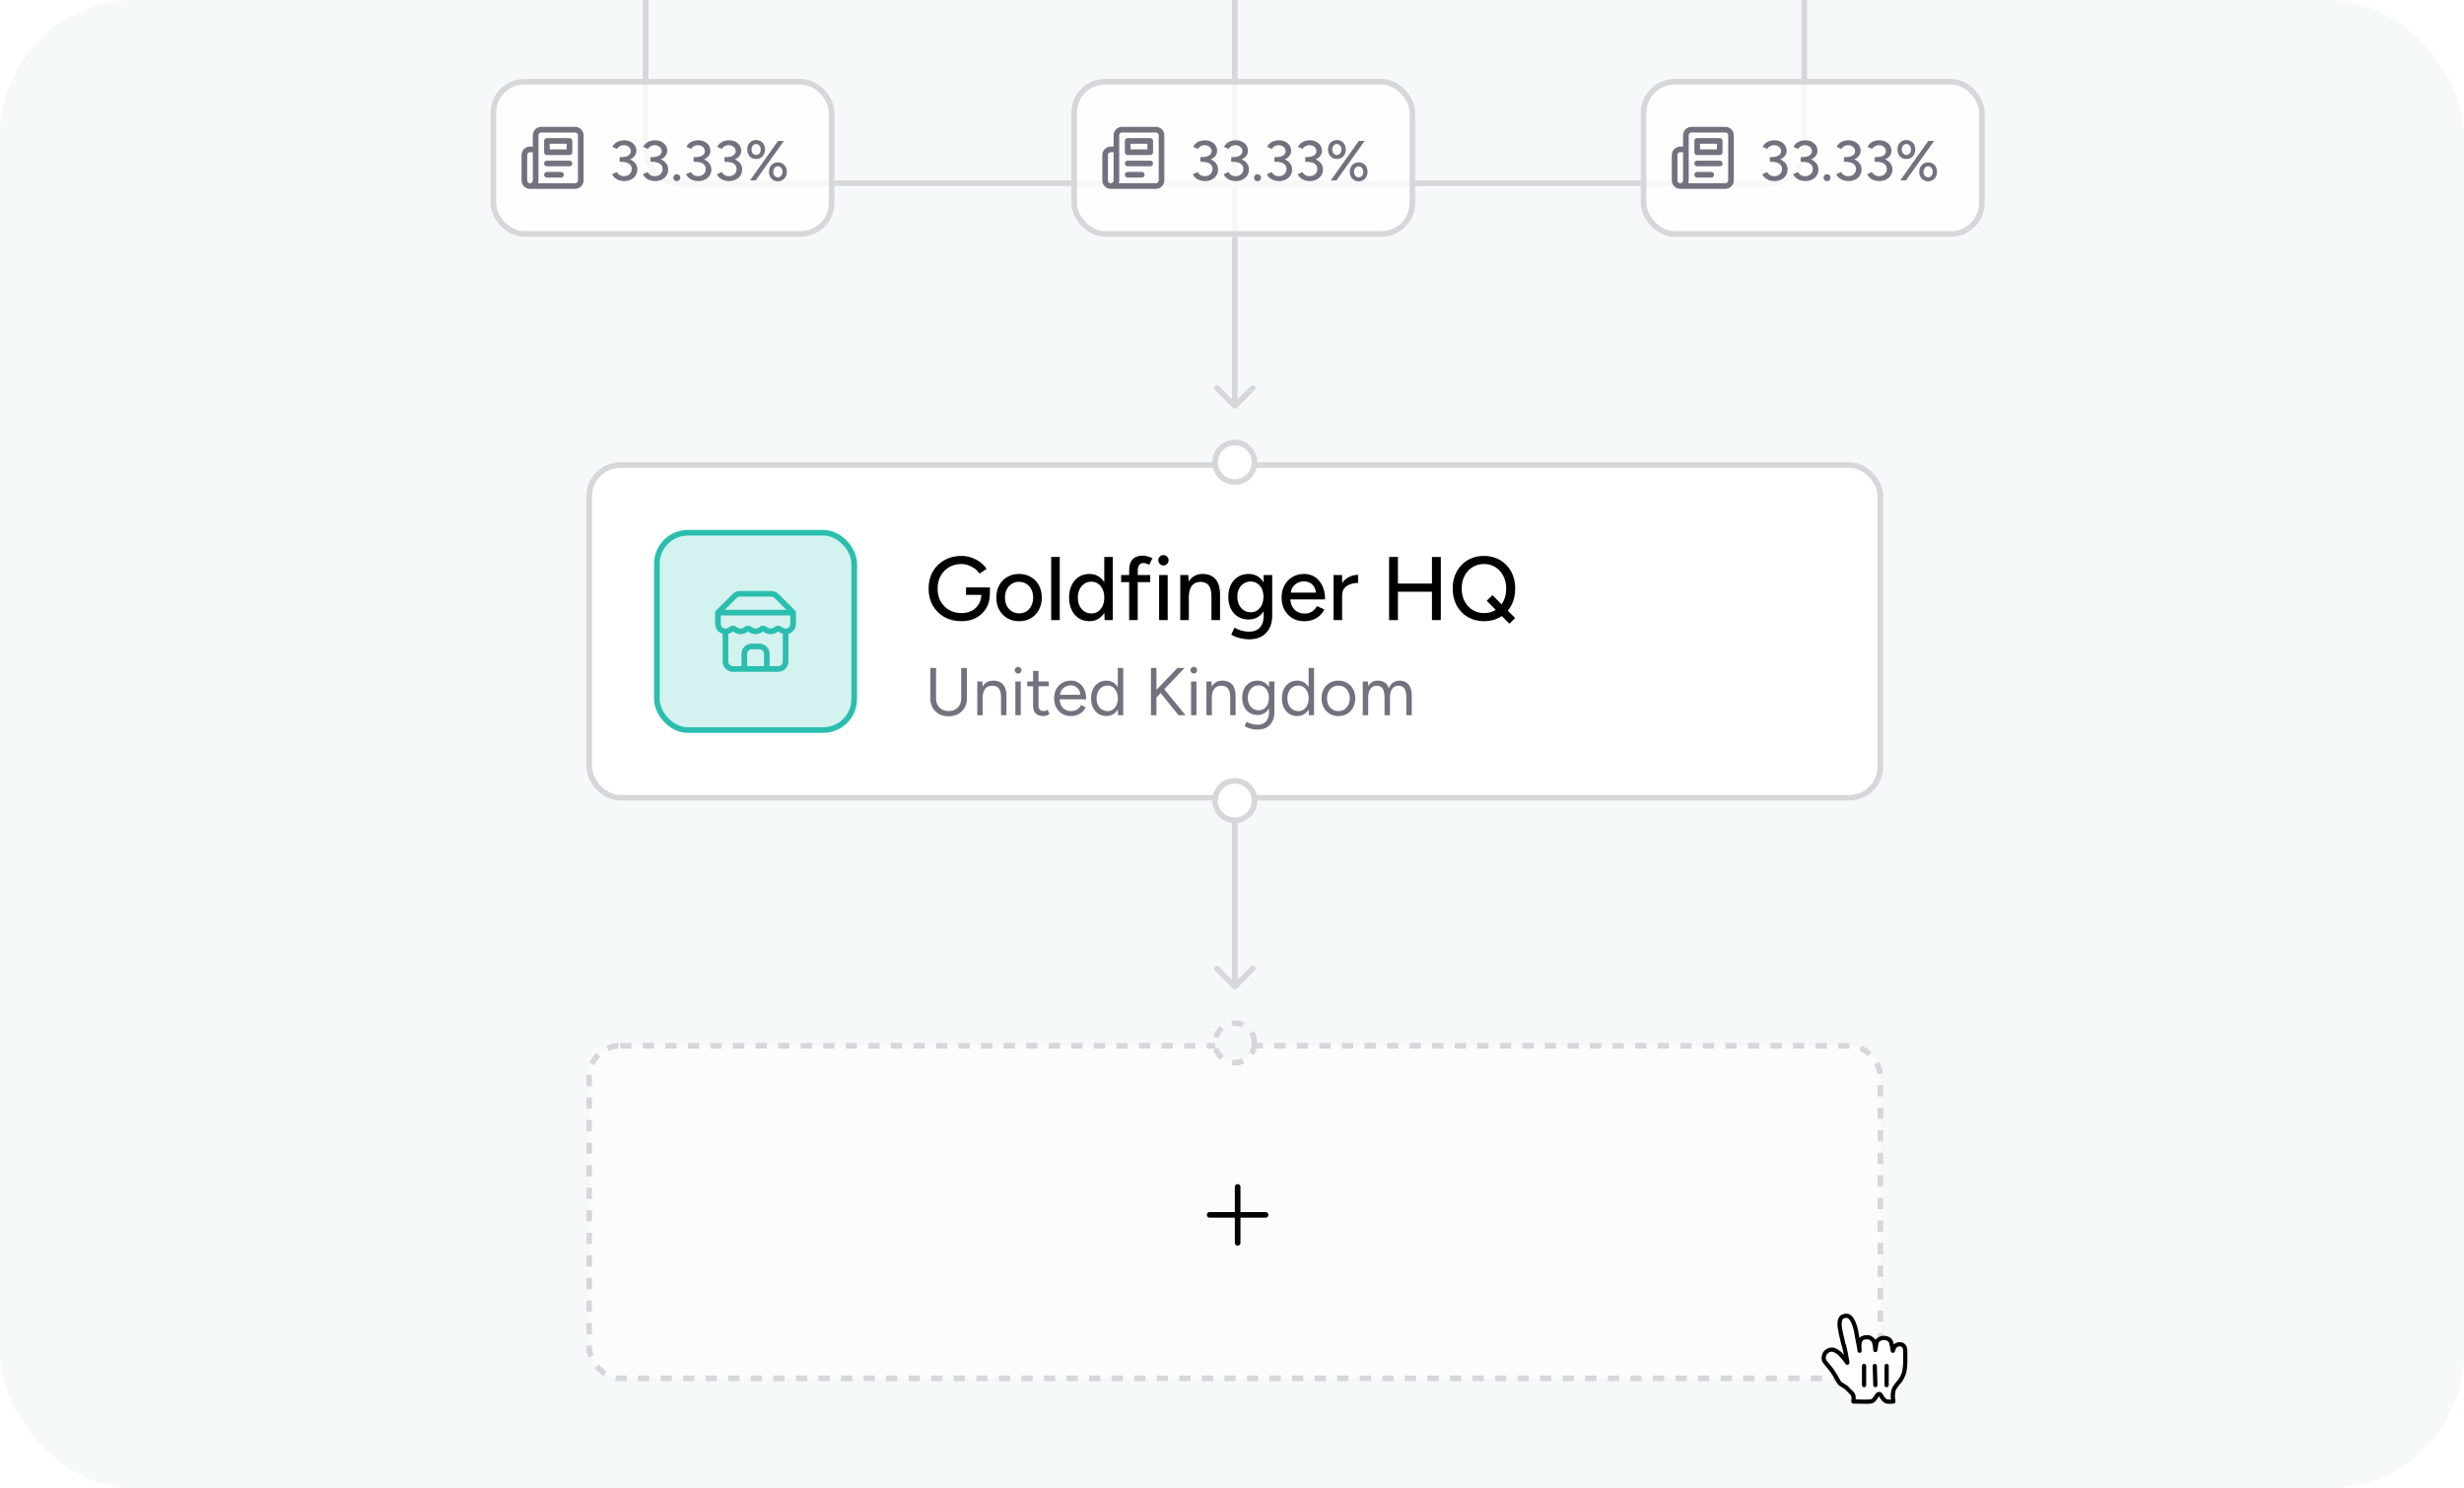 <svg width="437" height="264" viewBox="0 0 437 264" fill="none" xmlns="http://www.w3.org/2000/svg">
<g clip-path="url(#clip0_7517_3385)">
<rect width="437" height="264" rx="24" fill="#F6F9F9"/>
<path d="M218.646 72.354C218.842 72.549 219.158 72.549 219.354 72.354L222.536 69.172C222.731 68.976 222.731 68.66 222.536 68.465C222.34 68.269 222.024 68.269 221.828 68.465L219 71.293L216.172 68.465C215.976 68.269 215.66 68.269 215.464 68.465C215.269 68.66 215.269 68.976 215.464 69.172L218.646 72.354ZM115 -23C115 -23.276 114.776 -23.5 114.5 -23.5C114.224 -23.5 114 -23.276 114 -23L115 -23ZM219.5 -23C219.5 -23.276 219.276 -23.5 219 -23.5C218.724 -23.5 218.5 -23.276 218.5 -23L219.5 -23ZM320.5 -23C320.5 -23.276 320.276 -23.5 320 -23.5C319.724 -23.5 319.5 -23.276 319.5 -23L320.5 -23ZM120.5 33L219 33L219 32L120.5 32L120.5 33ZM218.5 32.5L218.5 72L219.5 72L219.5 32.5L218.5 32.5ZM115 26.5L115 -23L114 -23L114 26.5L115 26.5ZM219.5 32.5L219.5 -23L218.5 -23L218.5 32.5L219.5 32.5ZM219 33L314 33L314 32L219 32L219 33ZM320.5 26.5L320.5 -23L319.5 -23L319.5 26.5L320.5 26.5ZM314 33C317.59 33 320.5 30.09 320.5 26.5L319.5 26.5C319.5 29.538 317.038 32 314 32L314 33ZM120.5 32C117.462 32 115 29.538 115 26.5L114 26.5C114 30.09 116.91 33 120.5 33L120.5 32Z" fill="#D7D7DB"/>
<path d="M219.5 142C219.5 141.724 219.276 141.5 219 141.5C218.724 141.5 218.5 141.724 218.5 142L219.5 142ZM218.646 175.354C218.842 175.549 219.158 175.549 219.354 175.354L222.536 172.172C222.731 171.976 222.731 171.66 222.536 171.464C222.34 171.269 222.024 171.269 221.828 171.464L219 174.293L216.172 171.464C215.976 171.269 215.66 171.269 215.464 171.464C215.269 171.66 215.269 171.976 215.464 172.172L218.646 175.354ZM218.5 142L218.5 175L219.5 175L219.5 142L218.5 142Z" fill="#D7D7DB"/>
<rect x="104.5" y="82.5" width="229" height="59" rx="5.5" fill="white" stroke="#D7D7DB"/>
<circle cx="219" cy="82" r="3.5" fill="white" stroke="#D7D7DB"/>
<circle cx="219" cy="142" r="3.5" fill="white" stroke="#D7D7DB"/>
<path d="M170.512 110.192C169.381 110.192 168.373 109.947 167.488 109.456C166.613 108.955 165.925 108.272 165.424 107.408C164.933 106.533 164.688 105.536 164.688 104.416C164.688 103.275 164.933 102.272 165.424 101.408C165.925 100.533 166.613 99.851 167.488 99.36C168.373 98.859 169.381 98.608 170.512 98.608C171.131 98.608 171.723 98.709 172.288 98.912C172.864 99.104 173.381 99.376 173.84 99.728C174.309 100.069 174.688 100.464 174.976 100.912L173.712 101.744C173.499 101.413 173.221 101.12 172.88 100.864C172.539 100.608 172.16 100.411 171.744 100.272C171.339 100.123 170.928 100.048 170.512 100.048C169.691 100.048 168.96 100.235 168.32 100.608C167.691 100.981 167.195 101.493 166.832 102.144C166.469 102.795 166.288 103.552 166.288 104.416C166.288 105.259 166.464 106.005 166.816 106.656C167.179 107.307 167.68 107.819 168.32 108.192C168.971 108.565 169.712 108.752 170.544 108.752C171.216 108.752 171.813 108.613 172.336 108.336C172.869 108.059 173.285 107.669 173.584 107.168C173.893 106.667 174.048 106.085 174.048 105.424L175.568 105.28C175.568 106.272 175.349 107.136 174.912 107.872C174.485 108.608 173.893 109.179 173.136 109.584C172.379 109.989 171.504 110.192 170.512 110.192ZM171.328 105.52V104.208H175.568V105.36L174.768 105.52H171.328ZM180.766 110.192C179.966 110.192 179.262 110.016 178.654 109.664C178.046 109.301 177.566 108.805 177.214 108.176C176.872 107.547 176.702 106.821 176.702 106C176.702 105.179 176.872 104.453 177.214 103.824C177.555 103.195 178.03 102.704 178.638 102.352C179.246 101.989 179.944 101.808 180.734 101.808C181.523 101.808 182.222 101.989 182.83 102.352C183.438 102.704 183.912 103.195 184.254 103.824C184.595 104.453 184.766 105.179 184.766 106C184.766 106.821 184.595 107.547 184.254 108.176C183.912 108.805 183.438 109.301 182.83 109.664C182.232 110.016 181.544 110.192 180.766 110.192ZM180.766 108.8C181.246 108.8 181.672 108.683 182.046 108.448C182.419 108.203 182.707 107.872 182.91 107.456C183.123 107.04 183.23 106.555 183.23 106C183.23 105.445 183.123 104.96 182.91 104.544C182.707 104.128 182.414 103.803 182.03 103.568C181.646 103.323 181.214 103.2 180.734 103.2C180.243 103.2 179.811 103.323 179.438 103.568C179.064 103.803 178.771 104.128 178.558 104.544C178.344 104.96 178.238 105.445 178.238 106C178.238 106.555 178.344 107.04 178.558 107.456C178.771 107.872 179.07 108.203 179.454 108.448C179.838 108.683 180.275 108.8 180.766 108.8ZM186.431 110V98.8H187.951V110H186.431ZM195.912 110L195.848 108.512V98.8H197.352V110H195.912ZM193.224 110.192C192.499 110.192 191.864 110.016 191.32 109.664C190.787 109.312 190.365 108.821 190.056 108.192C189.757 107.563 189.608 106.832 189.608 106C189.608 105.157 189.757 104.427 190.056 103.808C190.365 103.179 190.787 102.688 191.32 102.336C191.864 101.984 192.499 101.808 193.224 101.808C193.896 101.808 194.477 101.984 194.968 102.336C195.469 102.688 195.853 103.179 196.12 103.808C196.387 104.427 196.52 105.157 196.52 106C196.52 106.832 196.387 107.563 196.12 108.192C195.853 108.821 195.469 109.312 194.968 109.664C194.477 110.016 193.896 110.192 193.224 110.192ZM193.576 108.816C194.024 108.816 194.419 108.699 194.76 108.464C195.101 108.219 195.368 107.888 195.56 107.472C195.752 107.045 195.848 106.555 195.848 106C195.848 105.445 195.752 104.96 195.56 104.544C195.368 104.117 195.101 103.787 194.76 103.552C194.419 103.307 194.019 103.184 193.56 103.184C193.091 103.184 192.675 103.307 192.312 103.552C191.949 103.787 191.667 104.117 191.464 104.544C191.261 104.96 191.16 105.445 191.16 106C191.16 106.555 191.261 107.045 191.464 107.472C191.677 107.888 191.965 108.219 192.328 108.464C192.691 108.699 193.107 108.816 193.576 108.816ZM200.262 110V101.12C200.262 100.277 200.465 99.643 200.87 99.216C201.276 98.779 201.889 98.56 202.71 98.56C202.956 98.56 203.222 98.603 203.51 98.688C203.798 98.763 204.092 98.869 204.39 99.008L203.83 100.176C203.606 100.069 203.409 99.995 203.238 99.952C203.078 99.899 202.94 99.872 202.822 99.872C202.47 99.872 202.209 99.989 202.038 100.224C201.868 100.448 201.782 100.8 201.782 101.28V110H200.262ZM198.838 103.264V102H203.99V103.264H198.838ZM205.574 110V102H207.094V110H205.574ZM206.342 100.304C206.097 100.304 205.883 100.213 205.702 100.032C205.521 99.84 205.43 99.621 205.43 99.376C205.43 99.12 205.521 98.907 205.702 98.736C205.883 98.555 206.097 98.464 206.342 98.464C206.598 98.464 206.811 98.555 206.982 98.736C207.163 98.907 207.254 99.12 207.254 99.376C207.254 99.621 207.163 99.84 206.982 100.032C206.811 100.213 206.598 100.304 206.342 100.304ZM209.322 110V102H210.746L210.842 103.472V110H209.322ZM214.858 110V105.904H216.378V110H214.858ZM214.858 105.904C214.858 105.179 214.772 104.629 214.602 104.256C214.442 103.872 214.212 103.605 213.914 103.456C213.626 103.307 213.29 103.227 212.906 103.216C212.255 103.216 211.748 103.445 211.386 103.904C211.023 104.363 210.842 105.008 210.842 105.84H210.186C210.186 104.997 210.308 104.277 210.554 103.68C210.81 103.072 211.167 102.608 211.626 102.288C212.095 101.968 212.65 101.808 213.29 101.808C213.919 101.808 214.463 101.936 214.922 102.192C215.391 102.448 215.748 102.848 215.994 103.392C216.25 103.925 216.378 104.629 216.378 105.504V105.904H214.858ZM221.602 113.408C221.069 113.408 220.584 113.355 220.146 113.248C219.709 113.152 219.341 113.04 219.042 112.912C218.744 112.784 218.52 112.672 218.37 112.576L218.946 111.344C219.085 111.429 219.282 111.525 219.538 111.632C219.794 111.749 220.093 111.845 220.434 111.92C220.776 112.005 221.154 112.048 221.57 112.048C222.061 112.048 222.498 111.947 222.882 111.744C223.266 111.552 223.565 111.248 223.778 110.832C224.002 110.416 224.114 109.883 224.114 109.232V102H225.634V109.2C225.634 110.117 225.458 110.885 225.106 111.504C224.765 112.133 224.29 112.608 223.682 112.928C223.085 113.248 222.392 113.408 221.602 113.408ZM221.458 109.888C220.733 109.888 220.098 109.723 219.554 109.392C219.021 109.051 218.6 108.581 218.29 107.984C217.992 107.376 217.842 106.677 217.842 105.888C217.842 105.067 217.992 104.352 218.29 103.744C218.6 103.136 219.021 102.661 219.554 102.32C220.098 101.979 220.733 101.808 221.458 101.808C222.12 101.808 222.696 101.979 223.186 102.32C223.688 102.661 224.072 103.141 224.338 103.76C224.616 104.368 224.754 105.083 224.754 105.904C224.754 106.693 224.616 107.392 224.338 108C224.072 108.597 223.688 109.061 223.186 109.392C222.696 109.723 222.12 109.888 221.458 109.888ZM221.842 108.608C222.29 108.608 222.68 108.491 223.01 108.256C223.341 108.011 223.602 107.685 223.794 107.28C223.986 106.864 224.082 106.389 224.082 105.856C224.082 105.323 223.986 104.853 223.794 104.448C223.602 104.043 223.336 103.728 222.994 103.504C222.664 103.269 222.274 103.152 221.826 103.152C221.357 103.152 220.941 103.269 220.578 103.504C220.226 103.728 219.949 104.043 219.746 104.448C219.544 104.853 219.442 105.323 219.442 105.856C219.442 106.389 219.544 106.864 219.746 107.28C219.96 107.685 220.242 108.011 220.594 108.256C220.957 108.491 221.373 108.608 221.842 108.608ZM231.28 110.192C230.501 110.192 229.813 110.016 229.216 109.664C228.618 109.301 228.149 108.805 227.808 108.176C227.466 107.547 227.296 106.821 227.296 106C227.296 105.179 227.466 104.453 227.808 103.824C228.149 103.195 228.618 102.704 229.216 102.352C229.824 101.989 230.517 101.808 231.296 101.808C232.032 101.808 232.677 101.995 233.232 102.368C233.786 102.731 234.218 103.253 234.528 103.936C234.848 104.608 235.008 105.403 235.008 106.32H228.544L228.832 106.08C228.832 106.645 228.944 107.136 229.168 107.552C229.392 107.968 229.696 108.288 230.08 108.512C230.464 108.725 230.901 108.832 231.391 108.832C231.925 108.832 232.368 108.709 232.72 108.464C233.082 108.208 233.365 107.888 233.568 107.504L234.88 108.112C234.666 108.528 234.389 108.896 234.048 109.216C233.706 109.525 233.301 109.765 232.832 109.936C232.373 110.107 231.856 110.192 231.28 110.192ZM228.928 105.36L228.624 105.12H233.68L233.392 105.36C233.392 104.891 233.296 104.491 233.104 104.16C232.912 103.819 232.656 103.563 232.336 103.392C232.016 103.211 231.658 103.12 231.264 103.12C230.88 103.12 230.506 103.211 230.144 103.392C229.792 103.563 229.498 103.813 229.264 104.144C229.04 104.475 228.928 104.88 228.928 105.36ZM237.437 105.696C237.437 104.832 237.602 104.128 237.933 103.584C238.264 103.04 238.69 102.635 239.213 102.368C239.736 102.101 240.285 101.968 240.861 101.968V103.408C240.381 103.408 239.922 103.483 239.485 103.632C239.058 103.771 238.706 104.005 238.429 104.336C238.162 104.656 238.029 105.093 238.029 105.648L237.437 105.696ZM236.509 110V102H238.029V110H236.509ZM253.962 110V98.8H255.53V110H253.962ZM246.362 110V98.8H247.93V110H246.362ZM247.674 104.96V103.52H254.458V104.96H247.674ZM263.225 110.192C262.137 110.192 261.172 109.947 260.329 109.456C259.486 108.965 258.825 108.283 258.345 107.408C257.876 106.533 257.641 105.531 257.641 104.4C257.641 103.547 257.774 102.768 258.041 102.064C258.318 101.36 258.702 100.752 259.193 100.24C259.684 99.717 260.265 99.317 260.937 99.04C261.62 98.752 262.366 98.608 263.177 98.608C264.265 98.608 265.225 98.859 266.057 99.36C266.9 99.851 267.556 100.533 268.025 101.408C268.494 102.272 268.729 103.269 268.729 104.4C268.729 105.531 268.494 106.533 268.025 107.408C267.556 108.283 266.905 108.965 266.073 109.456C265.252 109.947 264.302 110.192 263.225 110.192ZM267.705 110.64L263.673 106.56L264.697 105.568L268.713 109.632L267.705 110.64ZM263.225 108.752C263.993 108.752 264.67 108.565 265.257 108.192C265.844 107.819 266.302 107.307 266.633 106.656C266.964 106.005 267.129 105.253 267.129 104.4C267.129 103.557 266.958 102.811 266.617 102.16C266.286 101.499 265.822 100.981 265.225 100.608C264.638 100.235 263.961 100.048 263.193 100.048C262.425 100.048 261.742 100.235 261.145 100.608C260.548 100.981 260.078 101.499 259.737 102.16C259.406 102.811 259.241 103.557 259.241 104.4C259.241 105.253 259.412 106.005 259.753 106.656C260.094 107.307 260.564 107.819 261.161 108.192C261.769 108.565 262.457 108.752 263.225 108.752Z" fill="black"/>
<path d="M168.212 127.055C167.58 127.055 167.02 126.923 166.532 126.659C166.052 126.387 165.676 126.015 165.404 125.543C165.132 125.063 164.996 124.511 164.996 123.887V118.475H166.016V123.887C166.016 124.327 166.108 124.719 166.292 125.063C166.484 125.399 166.748 125.663 167.084 125.855C167.42 126.039 167.804 126.131 168.236 126.131C168.676 126.131 169.064 126.039 169.4 125.855C169.744 125.663 170.008 125.399 170.192 125.063C170.384 124.719 170.48 124.327 170.48 123.887V118.475H171.488V123.887C171.488 124.511 171.352 125.063 171.08 125.543C170.808 126.015 170.424 126.387 169.928 126.659C169.432 126.923 168.86 127.055 168.212 127.055ZM173.324 126.875V120.875H174.224L174.284 121.979V126.875H173.324ZM177.536 126.875V123.803H178.496V126.875H177.536ZM177.536 123.803C177.536 123.211 177.468 122.759 177.332 122.447C177.196 122.135 177.008 121.923 176.768 121.811C176.528 121.691 176.256 121.631 175.952 121.631C175.424 121.631 175.012 121.819 174.716 122.195C174.428 122.563 174.284 123.087 174.284 123.767H173.816C173.816 123.135 173.908 122.591 174.092 122.135C174.276 121.679 174.544 121.331 174.896 121.091C175.248 120.851 175.672 120.731 176.168 120.731C176.64 120.731 177.048 120.827 177.392 121.019C177.744 121.203 178.016 121.499 178.208 121.907C178.408 122.315 178.504 122.851 178.496 123.515V123.803H177.536ZM180.076 126.875V120.875H181.036V126.875H180.076ZM180.568 119.483C180.408 119.483 180.268 119.423 180.148 119.303C180.028 119.183 179.968 119.043 179.968 118.883C179.968 118.715 180.028 118.575 180.148 118.463C180.268 118.343 180.408 118.283 180.568 118.283C180.736 118.283 180.876 118.343 180.988 118.463C181.108 118.575 181.168 118.715 181.168 118.883C181.168 119.043 181.108 119.183 180.988 119.303C180.876 119.423 180.736 119.483 180.568 119.483ZM185.061 127.019C184.477 127.019 184.025 126.867 183.705 126.563C183.385 126.259 183.225 125.831 183.225 125.279V119.003H184.185V125.183C184.185 125.487 184.265 125.723 184.425 125.891C184.593 126.051 184.825 126.131 185.121 126.131C185.217 126.131 185.309 126.119 185.397 126.095C185.493 126.063 185.617 125.991 185.769 125.879L186.141 126.659C185.933 126.795 185.745 126.887 185.577 126.935C185.409 126.991 185.237 127.019 185.061 127.019ZM182.181 121.727V120.875H185.985V121.727H182.181ZM189.933 127.019C189.349 127.019 188.833 126.887 188.385 126.623C187.937 126.351 187.585 125.979 187.329 125.507C187.081 125.035 186.957 124.491 186.957 123.875C186.957 123.259 187.081 122.715 187.329 122.243C187.585 121.771 187.933 121.403 188.373 121.139C188.821 120.867 189.333 120.731 189.909 120.731C190.469 120.731 190.953 120.871 191.361 121.151C191.769 121.423 192.085 121.807 192.309 122.303C192.533 122.799 192.645 123.383 192.645 124.055H187.689L187.929 123.851C187.929 124.331 188.013 124.743 188.181 125.087C188.357 125.431 188.601 125.695 188.913 125.879C189.225 126.055 189.581 126.143 189.981 126.143C190.405 126.143 190.761 126.043 191.049 125.843C191.345 125.643 191.573 125.379 191.733 125.051L192.561 125.471C192.409 125.783 192.205 126.055 191.949 126.287C191.701 126.519 191.405 126.699 191.061 126.827C190.725 126.955 190.349 127.019 189.933 127.019ZM187.989 123.443L187.737 123.251H191.877L191.625 123.455C191.625 123.071 191.549 122.739 191.397 122.459C191.245 122.179 191.041 121.963 190.785 121.811C190.529 121.659 190.233 121.583 189.897 121.583C189.569 121.583 189.257 121.659 188.961 121.811C188.673 121.963 188.437 122.179 188.253 122.459C188.077 122.731 187.989 123.059 187.989 123.443ZM198.296 126.875L198.248 125.759V118.475H199.208V126.875H198.296ZM196.22 127.019C195.684 127.019 195.212 126.887 194.804 126.623C194.396 126.359 194.076 125.991 193.844 125.519C193.62 125.039 193.508 124.491 193.508 123.875C193.508 123.251 193.62 122.703 193.844 122.231C194.076 121.759 194.396 121.391 194.804 121.127C195.212 120.863 195.684 120.731 196.22 120.731C196.724 120.731 197.164 120.863 197.54 121.127C197.924 121.391 198.22 121.759 198.428 122.231C198.636 122.703 198.74 123.251 198.74 123.875C198.74 124.491 198.636 125.039 198.428 125.519C198.22 125.991 197.924 126.359 197.54 126.623C197.164 126.887 196.724 127.019 196.22 127.019ZM196.436 126.143C196.788 126.143 197.1 126.047 197.372 125.855C197.644 125.663 197.856 125.395 198.008 125.051C198.168 124.707 198.248 124.315 198.248 123.875C198.248 123.435 198.168 123.043 198.008 122.699C197.856 122.355 197.644 122.087 197.372 121.895C197.1 121.703 196.784 121.607 196.424 121.607C196.048 121.607 195.712 121.703 195.416 121.895C195.128 122.087 194.9 122.355 194.732 122.699C194.564 123.043 194.48 123.435 194.48 123.875C194.48 124.315 194.564 124.707 194.732 125.051C194.9 125.395 195.132 125.663 195.428 125.855C195.724 126.047 196.06 126.143 196.436 126.143ZM204.836 123.995L204.416 123.071L208.832 118.475H210.104L204.836 123.995ZM204.128 126.875V118.475H205.1V126.875H204.128ZM209.024 126.875L205.58 122.603L206.24 121.955L210.26 126.875H209.024ZM211.236 126.875V120.875H212.196V126.875H211.236ZM211.728 119.483C211.568 119.483 211.428 119.423 211.308 119.303C211.188 119.183 211.128 119.043 211.128 118.883C211.128 118.715 211.188 118.575 211.308 118.463C211.428 118.343 211.568 118.283 211.728 118.283C211.896 118.283 212.036 118.343 212.148 118.463C212.268 118.575 212.328 118.715 212.328 118.883C212.328 119.043 212.268 119.183 212.148 119.303C212.036 119.423 211.896 119.483 211.728 119.483ZM213.965 126.875V120.875H214.865L214.925 121.979V126.875H213.965ZM218.177 126.875V123.803H219.137V126.875H218.177ZM218.177 123.803C218.177 123.211 218.109 122.759 217.973 122.447C217.837 122.135 217.649 121.923 217.409 121.811C217.169 121.691 216.897 121.631 216.593 121.631C216.065 121.631 215.653 121.819 215.357 122.195C215.069 122.563 214.925 123.087 214.925 123.767H214.457C214.457 123.135 214.549 122.591 214.733 122.135C214.917 121.679 215.185 121.331 215.537 121.091C215.889 120.851 216.313 120.731 216.809 120.731C217.281 120.731 217.689 120.827 218.033 121.019C218.385 121.203 218.657 121.499 218.849 121.907C219.049 122.315 219.145 122.851 219.137 123.515V123.803H218.177ZM223.056 129.419C222.672 129.419 222.32 129.379 222 129.299C221.688 129.227 221.42 129.143 221.196 129.047C220.98 128.959 220.824 128.883 220.728 128.819L221.088 128.039C221.192 128.095 221.34 128.163 221.532 128.243C221.724 128.331 221.948 128.403 222.204 128.459C222.468 128.523 222.748 128.555 223.044 128.555C223.428 128.555 223.772 128.475 224.076 128.315C224.388 128.163 224.628 127.919 224.796 127.583C224.972 127.255 225.06 126.831 225.06 126.311V120.875H226.02V126.299C226.02 126.987 225.892 127.563 225.636 128.027C225.38 128.491 225.028 128.839 224.58 129.071C224.132 129.303 223.624 129.419 223.056 129.419ZM223.02 126.827C222.484 126.827 222.012 126.699 221.604 126.443C221.196 126.187 220.876 125.831 220.644 125.375C220.42 124.911 220.308 124.383 220.308 123.791C220.308 123.183 220.42 122.651 220.644 122.195C220.876 121.731 221.196 121.371 221.604 121.115C222.012 120.859 222.484 120.731 223.02 120.731C223.524 120.731 223.964 120.859 224.34 121.115C224.716 121.371 225.008 121.731 225.216 122.195C225.432 122.651 225.54 123.183 225.54 123.791C225.54 124.391 225.432 124.919 225.216 125.375C225.008 125.831 224.716 126.187 224.34 126.443C223.964 126.699 223.524 126.827 223.02 126.827ZM223.248 125.999C223.6 125.999 223.912 125.903 224.184 125.711C224.456 125.519 224.668 125.259 224.82 124.931C224.972 124.595 225.048 124.207 225.048 123.767C225.048 123.343 224.968 122.967 224.808 122.639C224.656 122.303 224.444 122.043 224.172 121.859C223.908 121.667 223.596 121.571 223.236 121.571C222.86 121.571 222.524 121.667 222.228 121.859C221.94 122.043 221.712 122.303 221.544 122.639C221.384 122.967 221.304 123.343 221.304 123.767C221.304 124.207 221.388 124.595 221.556 124.931C221.724 125.259 221.952 125.519 222.24 125.711C222.536 125.903 222.872 125.999 223.248 125.999ZM232.139 126.875L232.091 125.759V118.475H233.051V126.875H232.139ZM230.063 127.019C229.527 127.019 229.055 126.887 228.647 126.623C228.239 126.359 227.919 125.991 227.687 125.519C227.463 125.039 227.351 124.491 227.351 123.875C227.351 123.251 227.463 122.703 227.687 122.231C227.919 121.759 228.239 121.391 228.647 121.127C229.055 120.863 229.527 120.731 230.063 120.731C230.567 120.731 231.007 120.863 231.383 121.127C231.767 121.391 232.063 121.759 232.271 122.231C232.479 122.703 232.583 123.251 232.583 123.875C232.583 124.491 232.479 125.039 232.271 125.519C232.063 125.991 231.767 126.359 231.383 126.623C231.007 126.887 230.567 127.019 230.063 127.019ZM230.279 126.143C230.631 126.143 230.943 126.047 231.215 125.855C231.487 125.663 231.699 125.395 231.851 125.051C232.011 124.707 232.091 124.315 232.091 123.875C232.091 123.435 232.011 123.043 231.851 122.699C231.699 122.355 231.487 122.087 231.215 121.895C230.943 121.703 230.627 121.607 230.267 121.607C229.891 121.607 229.555 121.703 229.259 121.895C228.971 122.087 228.743 122.355 228.575 122.699C228.407 123.043 228.323 123.435 228.323 123.875C228.323 124.315 228.407 124.707 228.575 125.051C228.743 125.395 228.975 125.663 229.271 125.855C229.567 126.047 229.903 126.143 230.279 126.143ZM237.383 127.019C236.799 127.019 236.279 126.887 235.823 126.623C235.375 126.351 235.023 125.979 234.767 125.507C234.511 125.035 234.383 124.491 234.383 123.875C234.383 123.259 234.507 122.715 234.755 122.243C235.011 121.771 235.363 121.403 235.811 121.139C236.267 120.867 236.783 120.731 237.359 120.731C237.951 120.731 238.471 120.867 238.919 121.139C239.375 121.403 239.727 121.771 239.975 122.243C240.231 122.715 240.359 123.259 240.359 123.875C240.359 124.491 240.231 125.035 239.975 125.507C239.727 125.979 239.379 126.351 238.931 126.623C238.483 126.887 237.967 127.019 237.383 127.019ZM237.383 126.131C237.783 126.131 238.131 126.035 238.427 125.843C238.723 125.651 238.955 125.387 239.123 125.051C239.299 124.715 239.387 124.323 239.387 123.875C239.387 123.427 239.299 123.035 239.123 122.699C238.955 122.363 238.719 122.099 238.415 121.907C238.111 121.715 237.759 121.619 237.359 121.619C236.967 121.619 236.619 121.715 236.315 121.907C236.019 122.099 235.783 122.363 235.607 122.699C235.439 123.035 235.355 123.427 235.355 123.875C235.355 124.315 235.439 124.707 235.607 125.051C235.783 125.387 236.023 125.651 236.327 125.843C236.639 126.035 236.991 126.131 237.383 126.131ZM241.692 126.875V120.875H242.592L242.64 121.715C242.824 121.395 243.06 121.151 243.348 120.983C243.636 120.815 243.972 120.731 244.356 120.731C244.836 120.731 245.244 120.843 245.58 121.067C245.924 121.291 246.172 121.631 246.324 122.087C246.492 121.647 246.736 121.311 247.056 121.079C247.384 120.847 247.772 120.731 248.22 120.731C248.892 120.731 249.42 120.955 249.804 121.403C250.196 121.851 250.388 122.531 250.38 123.443V126.875H249.42V123.803C249.42 123.211 249.356 122.759 249.228 122.447C249.108 122.135 248.944 121.923 248.736 121.811C248.528 121.691 248.288 121.631 248.016 121.631C247.544 121.631 247.176 121.819 246.912 122.195C246.648 122.563 246.516 123.087 246.516 123.767V126.875H245.556V123.803C245.556 123.211 245.492 122.759 245.364 122.447C245.244 122.135 245.076 121.923 244.86 121.811C244.652 121.691 244.412 121.631 244.14 121.631C243.676 121.631 243.312 121.819 243.048 122.195C242.784 122.563 242.652 123.087 242.652 123.767V126.875H241.692Z" fill="#72727E"/>
<rect x="116.5" y="94.5" width="35" height="35" rx="5.5" fill="#2BBEAF" fill-opacity="0.2" stroke="#2BBEAF"/>
<g clip-path="url(#clip1_7517_3385)">
<path d="M127.333 108.666L130.273 105.726C130.398 105.601 130.545 105.502 130.708 105.435C130.87 105.367 131.044 105.333 131.22 105.333H136.78C136.956 105.333 137.13 105.367 137.293 105.435C137.455 105.502 137.603 105.601 137.727 105.726L140.667 108.666M127.333 108.666H140.667M127.333 108.666V110.666C127.333 111.02 127.474 111.359 127.724 111.609C127.974 111.859 128.313 111.999 128.667 111.999M140.667 108.666V110.666C140.667 111.02 140.526 111.359 140.276 111.609C140.026 111.859 139.687 111.999 139.333 111.999M128.667 111.999V117.333C128.667 117.686 128.807 118.026 129.057 118.276C129.307 118.526 129.647 118.666 130 118.666H138C138.354 118.666 138.693 118.526 138.943 118.276C139.193 118.026 139.333 117.686 139.333 117.333V111.999M128.667 111.999C129.056 111.978 129.428 111.831 129.727 111.579C129.806 111.522 129.902 111.491 130 111.491C130.098 111.491 130.194 111.522 130.273 111.579C130.572 111.831 130.944 111.978 131.333 111.999C131.723 111.978 132.095 111.831 132.393 111.579C132.473 111.522 132.569 111.491 132.667 111.491C132.765 111.491 132.861 111.522 132.94 111.579C133.239 111.831 133.611 111.978 134 111.999C134.39 111.978 134.762 111.831 135.06 111.579C135.14 111.522 135.235 111.491 135.333 111.491C135.432 111.491 135.527 111.522 135.607 111.579C135.905 111.831 136.277 111.978 136.667 111.999C137.056 111.978 137.428 111.831 137.727 111.579C137.806 111.522 137.902 111.491 138 111.491C138.098 111.491 138.194 111.522 138.273 111.579C138.572 111.831 138.944 111.978 139.333 111.999M136 118.666V115.999C136 115.646 135.86 115.307 135.61 115.057C135.36 114.807 135.02 114.666 134.667 114.666H133.333C132.98 114.666 132.641 114.807 132.391 115.057C132.141 115.307 132 115.646 132 115.999V118.666" stroke="#2BBEAF" stroke-linecap="round" stroke-linejoin="round"/>
</g>
<g filter="url(#filter0_b_7517_3385)">
<rect x="190" y="14" width="61" height="28" rx="6" fill="white" fill-opacity="0.8"/>
<rect x="190.5" y="14.5" width="60" height="27" rx="5.5" stroke="#D7D7DB"/>
<g clip-path="url(#clip2_7517_3385)">
<path d="M197 33H205C205.265 33 205.52 32.895 205.707 32.707C205.895 32.52 206 32.265 206 32V24C206 23.735 205.895 23.48 205.707 23.293C205.52 23.105 205.265 23 205 23H199C198.735 23 198.48 23.105 198.293 23.293C198.105 23.48 198 23.735 198 24V32C198 32.265 197.895 32.52 197.707 32.707C197.52 32.895 197.265 33 197 33ZM197 33C196.735 33 196.48 32.895 196.293 32.707C196.105 32.52 196 32.265 196 32V27.5C196 26.95 196.45 26.5 197 26.5H198" stroke="#72727E" stroke-linecap="round" stroke-linejoin="round"/>
<path d="M204 29H200" stroke="#72727E" stroke-linecap="round" stroke-linejoin="round"/>
<path d="M202.5 31H200" stroke="#72727E" stroke-linecap="round" stroke-linejoin="round"/>
<path d="M200 25H204V27H200V25Z" stroke="#72727E" stroke-linecap="round" stroke-linejoin="round"/>
</g>
<path d="M213.724 32.12C213.364 32.12 213.037 32.067 212.744 31.96C212.451 31.853 212.204 31.707 212.004 31.52C211.804 31.333 211.651 31.13 211.544 30.91L212.394 30.52C212.461 30.613 212.544 30.72 212.644 30.84C212.744 30.953 212.877 31.05 213.044 31.13C213.211 31.21 213.417 31.25 213.664 31.25C214.084 31.25 214.417 31.13 214.664 30.89C214.917 30.65 215.044 30.347 215.044 29.98C215.044 29.707 214.971 29.477 214.824 29.29C214.677 29.097 214.461 28.95 214.174 28.85C213.894 28.75 213.551 28.7 213.144 28.7H212.894V27.96H213.124C213.537 27.96 213.917 28.007 214.264 28.1C214.617 28.193 214.927 28.333 215.194 28.52C215.461 28.7 215.667 28.92 215.814 29.18C215.961 29.44 216.034 29.737 216.034 30.07C216.034 30.483 215.927 30.847 215.714 31.16C215.507 31.467 215.227 31.703 214.874 31.87C214.527 32.037 214.144 32.12 213.724 32.12ZM212.894 28.58V27.87H213.144C213.691 27.87 214.117 27.777 214.424 27.59C214.731 27.403 214.884 27.14 214.884 26.8C214.884 26.607 214.831 26.433 214.724 26.28C214.624 26.12 214.481 25.993 214.294 25.9C214.114 25.8 213.897 25.75 213.644 25.75C213.484 25.75 213.327 25.777 213.174 25.83C213.027 25.877 212.891 25.95 212.764 26.05C212.637 26.143 212.527 26.267 212.434 26.42L211.614 26.05C211.727 25.803 211.887 25.593 212.094 25.42C212.301 25.247 212.541 25.113 212.814 25.02C213.087 24.927 213.377 24.88 213.684 24.88C214.104 24.88 214.477 24.96 214.804 25.12C215.131 25.28 215.387 25.5 215.574 25.78C215.767 26.06 215.864 26.377 215.864 26.73C215.864 27.03 215.791 27.297 215.644 27.53C215.504 27.757 215.307 27.95 215.054 28.11C214.801 28.263 214.507 28.38 214.174 28.46C213.847 28.54 213.494 28.58 213.114 28.58H212.894ZM219.193 32.12C218.833 32.12 218.506 32.067 218.213 31.96C217.919 31.853 217.673 31.707 217.473 31.52C217.273 31.333 217.119 31.13 217.013 30.91L217.863 30.52C217.929 30.613 218.013 30.72 218.113 30.84C218.213 30.953 218.346 31.05 218.513 31.13C218.679 31.21 218.886 31.25 219.133 31.25C219.553 31.25 219.886 31.13 220.133 30.89C220.386 30.65 220.513 30.347 220.513 29.98C220.513 29.707 220.439 29.477 220.293 29.29C220.146 29.097 219.929 28.95 219.643 28.85C219.363 28.75 219.019 28.7 218.613 28.7H218.363V27.96H218.593C219.006 27.96 219.386 28.007 219.733 28.1C220.086 28.193 220.396 28.333 220.663 28.52C220.929 28.7 221.136 28.92 221.283 29.18C221.429 29.44 221.503 29.737 221.503 30.07C221.503 30.483 221.396 30.847 221.183 31.16C220.976 31.467 220.696 31.703 220.343 31.87C219.996 32.037 219.613 32.12 219.193 32.12ZM218.363 28.58V27.87H218.613C219.159 27.87 219.586 27.777 219.893 27.59C220.199 27.403 220.353 27.14 220.353 26.8C220.353 26.607 220.299 26.433 220.193 26.28C220.093 26.12 219.949 25.993 219.763 25.9C219.583 25.8 219.366 25.75 219.113 25.75C218.953 25.75 218.796 25.777 218.643 25.83C218.496 25.877 218.359 25.95 218.233 26.05C218.106 26.143 217.996 26.267 217.903 26.42L217.083 26.05C217.196 25.803 217.356 25.593 217.563 25.42C217.769 25.247 218.009 25.113 218.283 25.02C218.556 24.927 218.846 24.88 219.153 24.88C219.573 24.88 219.946 24.96 220.273 25.12C220.599 25.28 220.856 25.5 221.043 25.78C221.236 26.06 221.333 26.377 221.333 26.73C221.333 27.03 221.259 27.297 221.113 27.53C220.973 27.757 220.776 27.95 220.523 28.11C220.269 28.263 219.976 28.38 219.643 28.46C219.316 28.54 218.963 28.58 218.583 28.58H218.363ZM223.031 32.14C222.865 32.14 222.718 32.08 222.591 31.96C222.471 31.84 222.411 31.693 222.411 31.52C222.411 31.347 222.471 31.2 222.591 31.08C222.718 30.96 222.865 30.9 223.031 30.9C223.205 30.9 223.351 30.96 223.471 31.08C223.598 31.2 223.661 31.347 223.661 31.52C223.661 31.693 223.598 31.84 223.471 31.96C223.351 32.08 223.205 32.14 223.031 32.14ZM226.849 32.12C226.489 32.12 226.162 32.067 225.869 31.96C225.576 31.853 225.329 31.707 225.129 31.52C224.929 31.333 224.776 31.13 224.669 30.91L225.519 30.52C225.586 30.613 225.669 30.72 225.769 30.84C225.869 30.953 226.002 31.05 226.169 31.13C226.336 31.21 226.542 31.25 226.789 31.25C227.209 31.25 227.542 31.13 227.789 30.89C228.042 30.65 228.169 30.347 228.169 29.98C228.169 29.707 228.096 29.477 227.949 29.29C227.802 29.097 227.586 28.95 227.299 28.85C227.019 28.75 226.676 28.7 226.269 28.7H226.019V27.96H226.249C226.662 27.96 227.042 28.007 227.389 28.1C227.742 28.193 228.052 28.333 228.319 28.52C228.586 28.7 228.792 28.92 228.939 29.18C229.086 29.44 229.159 29.737 229.159 30.07C229.159 30.483 229.052 30.847 228.839 31.16C228.632 31.467 228.352 31.703 227.999 31.87C227.652 32.037 227.269 32.12 226.849 32.12ZM226.019 28.58V27.87H226.269C226.816 27.87 227.242 27.777 227.549 27.59C227.856 27.403 228.009 27.14 228.009 26.8C228.009 26.607 227.956 26.433 227.849 26.28C227.749 26.12 227.606 25.993 227.419 25.9C227.239 25.8 227.022 25.75 226.769 25.75C226.609 25.75 226.452 25.777 226.299 25.83C226.152 25.877 226.016 25.95 225.889 26.05C225.762 26.143 225.652 26.267 225.559 26.42L224.739 26.05C224.852 25.803 225.012 25.593 225.219 25.42C225.426 25.247 225.666 25.113 225.939 25.02C226.212 24.927 226.502 24.88 226.809 24.88C227.229 24.88 227.602 24.96 227.929 25.12C228.256 25.28 228.512 25.5 228.699 25.78C228.892 26.06 228.989 26.377 228.989 26.73C228.989 27.03 228.916 27.297 228.769 27.53C228.629 27.757 228.432 27.95 228.179 28.11C227.926 28.263 227.632 28.38 227.299 28.46C226.972 28.54 226.619 28.58 226.239 28.58H226.019ZM232.318 32.12C231.958 32.12 231.631 32.067 231.338 31.96C231.044 31.853 230.798 31.707 230.598 31.52C230.398 31.333 230.244 31.13 230.138 30.91L230.988 30.52C231.054 30.613 231.138 30.72 231.238 30.84C231.338 30.953 231.471 31.05 231.638 31.13C231.804 31.21 232.011 31.25 232.258 31.25C232.678 31.25 233.011 31.13 233.258 30.89C233.511 30.65 233.638 30.347 233.638 29.98C233.638 29.707 233.564 29.477 233.418 29.29C233.271 29.097 233.054 28.95 232.768 28.85C232.488 28.75 232.144 28.7 231.738 28.7H231.488V27.96H231.718C232.131 27.96 232.511 28.007 232.858 28.1C233.211 28.193 233.521 28.333 233.788 28.52C234.054 28.7 234.261 28.92 234.408 29.18C234.554 29.44 234.628 29.737 234.628 30.07C234.628 30.483 234.521 30.847 234.308 31.16C234.101 31.467 233.821 31.703 233.468 31.87C233.121 32.037 232.738 32.12 232.318 32.12ZM231.488 28.58V27.87H231.738C232.284 27.87 232.711 27.777 233.018 27.59C233.324 27.403 233.478 27.14 233.478 26.8C233.478 26.607 233.424 26.433 233.318 26.28C233.218 26.12 233.074 25.993 232.888 25.9C232.708 25.8 232.491 25.75 232.238 25.75C232.078 25.75 231.921 25.777 231.768 25.83C231.621 25.877 231.484 25.95 231.358 26.05C231.231 26.143 231.121 26.267 231.028 26.42L230.208 26.05C230.321 25.803 230.481 25.593 230.688 25.42C230.894 25.247 231.134 25.113 231.408 25.02C231.681 24.927 231.971 24.88 232.278 24.88C232.698 24.88 233.071 24.96 233.398 25.12C233.724 25.28 233.981 25.5 234.168 25.78C234.361 26.06 234.458 26.377 234.458 26.73C234.458 27.03 234.384 27.297 234.238 27.53C234.098 27.757 233.901 27.95 233.648 28.11C233.394 28.263 233.101 28.38 232.768 28.46C232.441 28.54 232.088 28.58 231.708 28.58H231.488ZM236.016 32L240.986 25H242.026L237.026 32H236.016ZM240.966 32.16C240.66 32.16 240.386 32.087 240.146 31.94C239.906 31.793 239.72 31.593 239.586 31.34C239.453 31.087 239.386 30.8 239.386 30.48C239.386 30.147 239.453 29.857 239.586 29.61C239.72 29.357 239.906 29.16 240.146 29.02C240.386 28.873 240.66 28.8 240.966 28.8C241.273 28.8 241.543 28.873 241.776 29.02C242.016 29.16 242.203 29.357 242.336 29.61C242.47 29.857 242.536 30.147 242.536 30.48C242.536 30.8 242.47 31.087 242.336 31.34C242.203 31.593 242.016 31.793 241.776 31.94C241.543 32.087 241.273 32.16 240.966 32.16ZM240.966 31.45C241.206 31.45 241.4 31.36 241.546 31.18C241.7 30.993 241.776 30.76 241.776 30.48C241.776 30.2 241.7 29.967 241.546 29.78C241.4 29.593 241.206 29.5 240.966 29.5C240.726 29.5 240.53 29.593 240.376 29.78C240.223 29.967 240.146 30.2 240.146 30.48C240.146 30.76 240.223 30.993 240.376 31.18C240.53 31.36 240.726 31.45 240.966 31.45ZM237.096 28.2C236.79 28.2 236.516 28.13 236.276 27.99C236.043 27.843 235.86 27.643 235.726 27.39C235.593 27.13 235.526 26.84 235.526 26.52C235.526 26.187 235.593 25.897 235.726 25.65C235.86 25.397 236.043 25.2 236.276 25.06C236.516 24.913 236.79 24.84 237.096 24.84C237.41 24.84 237.683 24.913 237.916 25.06C238.156 25.2 238.343 25.397 238.476 25.65C238.61 25.897 238.676 26.187 238.676 26.52C238.676 26.84 238.61 27.13 238.476 27.39C238.343 27.643 238.156 27.843 237.916 27.99C237.683 28.13 237.41 28.2 237.096 28.2ZM237.096 27.49C237.336 27.49 237.533 27.4 237.686 27.22C237.84 27.033 237.916 26.8 237.916 26.52C237.916 26.24 237.84 26.01 237.686 25.83C237.533 25.643 237.336 25.55 237.096 25.55C236.863 25.55 236.67 25.643 236.516 25.83C236.363 26.01 236.286 26.24 236.286 26.52C236.286 26.8 236.363 27.033 236.516 27.22C236.67 27.4 236.863 27.49 237.096 27.49Z" fill="#72727E"/>
</g>
<g filter="url(#filter1_b_7517_3385)">
<rect x="87" y="14" width="61" height="28" rx="6" fill="white" fill-opacity="0.8"/>
<rect x="87.5" y="14.5" width="60" height="27" rx="5.5" stroke="#D7D7DB"/>
<g clip-path="url(#clip3_7517_3385)">
<path d="M94 33H102C102.265 33 102.52 32.895 102.707 32.707C102.895 32.52 103 32.265 103 32V24C103 23.735 102.895 23.48 102.707 23.293C102.52 23.105 102.265 23 102 23H96C95.735 23 95.48 23.105 95.293 23.293C95.105 23.48 95 23.735 95 24V32C95 32.265 94.895 32.52 94.707 32.707C94.52 32.895 94.265 33 94 33ZM94 33C93.735 33 93.48 32.895 93.293 32.707C93.105 32.52 93 32.265 93 32V27.5C93 26.95 93.45 26.5 94 26.5H95" stroke="#72727E" stroke-linecap="round" stroke-linejoin="round"/>
<path d="M101 29H97" stroke="#72727E" stroke-linecap="round" stroke-linejoin="round"/>
<path d="M99.5 31H97" stroke="#72727E" stroke-linecap="round" stroke-linejoin="round"/>
<path d="M97 25H101V27H97V25Z" stroke="#72727E" stroke-linecap="round" stroke-linejoin="round"/>
</g>
<path d="M110.724 32.12C110.364 32.12 110.037 32.067 109.744 31.96C109.451 31.853 109.204 31.707 109.004 31.52C108.804 31.333 108.651 31.13 108.544 30.91L109.394 30.52C109.461 30.613 109.544 30.72 109.644 30.84C109.744 30.953 109.877 31.05 110.044 31.13C110.211 31.21 110.417 31.25 110.664 31.25C111.084 31.25 111.417 31.13 111.664 30.89C111.917 30.65 112.044 30.347 112.044 29.98C112.044 29.707 111.971 29.477 111.824 29.29C111.677 29.097 111.461 28.95 111.174 28.85C110.894 28.75 110.551 28.7 110.144 28.7H109.894V27.96H110.124C110.537 27.96 110.917 28.007 111.264 28.1C111.617 28.193 111.927 28.333 112.194 28.52C112.461 28.7 112.667 28.92 112.814 29.18C112.961 29.44 113.034 29.737 113.034 30.07C113.034 30.483 112.927 30.847 112.714 31.16C112.507 31.467 112.227 31.703 111.874 31.87C111.527 32.037 111.144 32.12 110.724 32.12ZM109.894 28.58V27.87H110.144C110.691 27.87 111.117 27.777 111.424 27.59C111.731 27.403 111.884 27.14 111.884 26.8C111.884 26.607 111.831 26.433 111.724 26.28C111.624 26.12 111.481 25.993 111.294 25.9C111.114 25.8 110.897 25.75 110.644 25.75C110.484 25.75 110.327 25.777 110.174 25.83C110.027 25.877 109.891 25.95 109.764 26.05C109.637 26.143 109.527 26.267 109.434 26.42L108.614 26.05C108.727 25.803 108.887 25.593 109.094 25.42C109.301 25.247 109.541 25.113 109.814 25.02C110.087 24.927 110.377 24.88 110.684 24.88C111.104 24.88 111.477 24.96 111.804 25.12C112.131 25.28 112.387 25.5 112.574 25.78C112.767 26.06 112.864 26.377 112.864 26.73C112.864 27.03 112.791 27.297 112.644 27.53C112.504 27.757 112.307 27.95 112.054 28.11C111.801 28.263 111.507 28.38 111.174 28.46C110.847 28.54 110.494 28.58 110.114 28.58H109.894ZM116.193 32.12C115.833 32.12 115.506 32.067 115.213 31.96C114.919 31.853 114.673 31.707 114.473 31.52C114.273 31.333 114.119 31.13 114.013 30.91L114.863 30.52C114.929 30.613 115.013 30.72 115.113 30.84C115.213 30.953 115.346 31.05 115.513 31.13C115.679 31.21 115.886 31.25 116.133 31.25C116.553 31.25 116.886 31.13 117.133 30.89C117.386 30.65 117.513 30.347 117.513 29.98C117.513 29.707 117.439 29.477 117.293 29.29C117.146 29.097 116.929 28.95 116.643 28.85C116.363 28.75 116.019 28.7 115.613 28.7H115.363V27.96H115.593C116.006 27.96 116.386 28.007 116.733 28.1C117.086 28.193 117.396 28.333 117.663 28.52C117.929 28.7 118.136 28.92 118.283 29.18C118.429 29.44 118.503 29.737 118.503 30.07C118.503 30.483 118.396 30.847 118.183 31.16C117.976 31.467 117.696 31.703 117.343 31.87C116.996 32.037 116.613 32.12 116.193 32.12ZM115.363 28.58V27.87H115.613C116.159 27.87 116.586 27.777 116.893 27.59C117.199 27.403 117.353 27.14 117.353 26.8C117.353 26.607 117.299 26.433 117.193 26.28C117.093 26.12 116.949 25.993 116.763 25.9C116.583 25.8 116.366 25.75 116.113 25.75C115.953 25.75 115.796 25.777 115.643 25.83C115.496 25.877 115.359 25.95 115.233 26.05C115.106 26.143 114.996 26.267 114.903 26.42L114.083 26.05C114.196 25.803 114.356 25.593 114.563 25.42C114.769 25.247 115.009 25.113 115.283 25.02C115.556 24.927 115.846 24.88 116.153 24.88C116.573 24.88 116.946 24.96 117.273 25.12C117.599 25.28 117.856 25.5 118.043 25.78C118.236 26.06 118.333 26.377 118.333 26.73C118.333 27.03 118.259 27.297 118.113 27.53C117.973 27.757 117.776 27.95 117.523 28.11C117.269 28.263 116.976 28.38 116.643 28.46C116.316 28.54 115.963 28.58 115.583 28.58H115.363ZM120.031 32.14C119.865 32.14 119.718 32.08 119.591 31.96C119.471 31.84 119.411 31.693 119.411 31.52C119.411 31.347 119.471 31.2 119.591 31.08C119.718 30.96 119.865 30.9 120.031 30.9C120.205 30.9 120.351 30.96 120.471 31.08C120.598 31.2 120.661 31.347 120.661 31.52C120.661 31.693 120.598 31.84 120.471 31.96C120.351 32.08 120.205 32.14 120.031 32.14ZM123.849 32.12C123.489 32.12 123.162 32.067 122.869 31.96C122.576 31.853 122.329 31.707 122.129 31.52C121.929 31.333 121.776 31.13 121.669 30.91L122.519 30.52C122.586 30.613 122.669 30.72 122.769 30.84C122.869 30.953 123.002 31.05 123.169 31.13C123.336 31.21 123.542 31.25 123.789 31.25C124.209 31.25 124.542 31.13 124.789 30.89C125.042 30.65 125.169 30.347 125.169 29.98C125.169 29.707 125.096 29.477 124.949 29.29C124.802 29.097 124.586 28.95 124.299 28.85C124.019 28.75 123.676 28.7 123.269 28.7H123.019V27.96H123.249C123.662 27.96 124.042 28.007 124.389 28.1C124.742 28.193 125.052 28.333 125.319 28.52C125.586 28.7 125.792 28.92 125.939 29.18C126.086 29.44 126.159 29.737 126.159 30.07C126.159 30.483 126.052 30.847 125.839 31.16C125.632 31.467 125.352 31.703 124.999 31.87C124.652 32.037 124.269 32.12 123.849 32.12ZM123.019 28.58V27.87H123.269C123.816 27.87 124.242 27.777 124.549 27.59C124.856 27.403 125.009 27.14 125.009 26.8C125.009 26.607 124.956 26.433 124.849 26.28C124.749 26.12 124.606 25.993 124.419 25.9C124.239 25.8 124.022 25.75 123.769 25.75C123.609 25.75 123.452 25.777 123.299 25.83C123.152 25.877 123.016 25.95 122.889 26.05C122.762 26.143 122.652 26.267 122.559 26.42L121.739 26.05C121.852 25.803 122.012 25.593 122.219 25.42C122.426 25.247 122.666 25.113 122.939 25.02C123.212 24.927 123.502 24.88 123.809 24.88C124.229 24.88 124.602 24.96 124.929 25.12C125.256 25.28 125.512 25.5 125.699 25.78C125.892 26.06 125.989 26.377 125.989 26.73C125.989 27.03 125.916 27.297 125.769 27.53C125.629 27.757 125.432 27.95 125.179 28.11C124.926 28.263 124.632 28.38 124.299 28.46C123.972 28.54 123.619 28.58 123.239 28.58H123.019ZM129.318 32.12C128.958 32.12 128.631 32.067 128.338 31.96C128.044 31.853 127.798 31.707 127.598 31.52C127.398 31.333 127.244 31.13 127.138 30.91L127.988 30.52C128.054 30.613 128.138 30.72 128.238 30.84C128.338 30.953 128.471 31.05 128.638 31.13C128.804 31.21 129.011 31.25 129.258 31.25C129.678 31.25 130.011 31.13 130.258 30.89C130.511 30.65 130.638 30.347 130.638 29.98C130.638 29.707 130.564 29.477 130.418 29.29C130.271 29.097 130.054 28.95 129.768 28.85C129.488 28.75 129.144 28.7 128.738 28.7H128.488V27.96H128.718C129.131 27.96 129.511 28.007 129.858 28.1C130.211 28.193 130.521 28.333 130.788 28.52C131.054 28.7 131.261 28.92 131.408 29.18C131.554 29.44 131.628 29.737 131.628 30.07C131.628 30.483 131.521 30.847 131.308 31.16C131.101 31.467 130.821 31.703 130.468 31.87C130.121 32.037 129.738 32.12 129.318 32.12ZM128.488 28.58V27.87H128.738C129.284 27.87 129.711 27.777 130.018 27.59C130.324 27.403 130.478 27.14 130.478 26.8C130.478 26.607 130.424 26.433 130.318 26.28C130.218 26.12 130.074 25.993 129.888 25.9C129.708 25.8 129.491 25.75 129.238 25.75C129.078 25.75 128.921 25.777 128.768 25.83C128.621 25.877 128.484 25.95 128.358 26.05C128.231 26.143 128.121 26.267 128.028 26.42L127.208 26.05C127.321 25.803 127.481 25.593 127.688 25.42C127.894 25.247 128.134 25.113 128.408 25.02C128.681 24.927 128.971 24.88 129.278 24.88C129.698 24.88 130.071 24.96 130.398 25.12C130.724 25.28 130.981 25.5 131.168 25.78C131.361 26.06 131.458 26.377 131.458 26.73C131.458 27.03 131.384 27.297 131.238 27.53C131.098 27.757 130.901 27.95 130.648 28.11C130.394 28.263 130.101 28.38 129.768 28.46C129.441 28.54 129.088 28.58 128.708 28.58H128.488ZM133.016 32L137.986 25H139.026L134.026 32H133.016ZM137.966 32.16C137.66 32.16 137.386 32.087 137.146 31.94C136.906 31.793 136.72 31.593 136.586 31.34C136.453 31.087 136.386 30.8 136.386 30.48C136.386 30.147 136.453 29.857 136.586 29.61C136.72 29.357 136.906 29.16 137.146 29.02C137.386 28.873 137.66 28.8 137.966 28.8C138.273 28.8 138.543 28.873 138.776 29.02C139.016 29.16 139.203 29.357 139.336 29.61C139.47 29.857 139.536 30.147 139.536 30.48C139.536 30.8 139.47 31.087 139.336 31.34C139.203 31.593 139.016 31.793 138.776 31.94C138.543 32.087 138.273 32.16 137.966 32.16ZM137.966 31.45C138.206 31.45 138.4 31.36 138.546 31.18C138.7 30.993 138.776 30.76 138.776 30.48C138.776 30.2 138.7 29.967 138.546 29.78C138.4 29.593 138.206 29.5 137.966 29.5C137.726 29.5 137.53 29.593 137.376 29.78C137.223 29.967 137.146 30.2 137.146 30.48C137.146 30.76 137.223 30.993 137.376 31.18C137.53 31.36 137.726 31.45 137.966 31.45ZM134.096 28.2C133.79 28.2 133.516 28.13 133.276 27.99C133.043 27.843 132.86 27.643 132.726 27.39C132.593 27.13 132.526 26.84 132.526 26.52C132.526 26.187 132.593 25.897 132.726 25.65C132.86 25.397 133.043 25.2 133.276 25.06C133.516 24.913 133.79 24.84 134.096 24.84C134.41 24.84 134.683 24.913 134.916 25.06C135.156 25.2 135.343 25.397 135.476 25.65C135.61 25.897 135.676 26.187 135.676 26.52C135.676 26.84 135.61 27.13 135.476 27.39C135.343 27.643 135.156 27.843 134.916 27.99C134.683 28.13 134.41 28.2 134.096 28.2ZM134.096 27.49C134.336 27.49 134.533 27.4 134.686 27.22C134.84 27.033 134.916 26.8 134.916 26.52C134.916 26.24 134.84 26.01 134.686 25.83C134.533 25.643 134.336 25.55 134.096 25.55C133.863 25.55 133.67 25.643 133.516 25.83C133.363 26.01 133.286 26.24 133.286 26.52C133.286 26.8 133.363 27.033 133.516 27.22C133.67 27.4 133.863 27.49 134.096 27.49Z" fill="#72727E"/>
</g>
<g filter="url(#filter2_b_7517_3385)">
<rect x="291" y="14" width="61" height="28" rx="6" fill="white" fill-opacity="0.8"/>
<rect x="291.5" y="14.5" width="60" height="27" rx="5.5" stroke="#D7D7DB"/>
<g clip-path="url(#clip4_7517_3385)">
<path d="M298 33H306C306.265 33 306.52 32.895 306.707 32.707C306.895 32.52 307 32.265 307 32V24C307 23.735 306.895 23.48 306.707 23.293C306.52 23.105 306.265 23 306 23H300C299.735 23 299.48 23.105 299.293 23.293C299.105 23.48 299 23.735 299 24V32C299 32.265 298.895 32.52 298.707 32.707C298.52 32.895 298.265 33 298 33ZM298 33C297.735 33 297.48 32.895 297.293 32.707C297.105 32.52 297 32.265 297 32V27.5C297 26.95 297.45 26.5 298 26.5H299" stroke="#72727E" stroke-linecap="round" stroke-linejoin="round"/>
<path d="M305 29H301" stroke="#72727E" stroke-linecap="round" stroke-linejoin="round"/>
<path d="M303.5 31H301" stroke="#72727E" stroke-linecap="round" stroke-linejoin="round"/>
<path d="M301 25H305V27H301V25Z" stroke="#72727E" stroke-linecap="round" stroke-linejoin="round"/>
</g>
<path d="M314.724 32.12C314.364 32.12 314.037 32.067 313.744 31.96C313.451 31.853 313.204 31.707 313.004 31.52C312.804 31.333 312.651 31.13 312.544 30.91L313.394 30.52C313.461 30.613 313.544 30.72 313.644 30.84C313.744 30.953 313.877 31.05 314.044 31.13C314.211 31.21 314.417 31.25 314.664 31.25C315.084 31.25 315.417 31.13 315.664 30.89C315.917 30.65 316.044 30.347 316.044 29.98C316.044 29.707 315.971 29.477 315.824 29.29C315.677 29.097 315.461 28.95 315.174 28.85C314.894 28.75 314.551 28.7 314.144 28.7H313.894V27.96H314.124C314.537 27.96 314.917 28.007 315.264 28.1C315.617 28.193 315.927 28.333 316.194 28.52C316.461 28.7 316.667 28.92 316.814 29.18C316.961 29.44 317.034 29.737 317.034 30.07C317.034 30.483 316.927 30.847 316.714 31.16C316.507 31.467 316.227 31.703 315.874 31.87C315.527 32.037 315.144 32.12 314.724 32.12ZM313.894 28.58V27.87H314.144C314.691 27.87 315.117 27.777 315.424 27.59C315.731 27.403 315.884 27.14 315.884 26.8C315.884 26.607 315.831 26.433 315.724 26.28C315.624 26.12 315.481 25.993 315.294 25.9C315.114 25.8 314.897 25.75 314.644 25.75C314.484 25.75 314.327 25.777 314.174 25.83C314.027 25.877 313.891 25.95 313.764 26.05C313.637 26.143 313.527 26.267 313.434 26.42L312.614 26.05C312.727 25.803 312.887 25.593 313.094 25.42C313.301 25.247 313.541 25.113 313.814 25.02C314.087 24.927 314.377 24.88 314.684 24.88C315.104 24.88 315.477 24.96 315.804 25.12C316.131 25.28 316.387 25.5 316.574 25.78C316.767 26.06 316.864 26.377 316.864 26.73C316.864 27.03 316.791 27.297 316.644 27.53C316.504 27.757 316.307 27.95 316.054 28.11C315.801 28.263 315.507 28.38 315.174 28.46C314.847 28.54 314.494 28.58 314.114 28.58H313.894ZM320.193 32.12C319.833 32.12 319.506 32.067 319.213 31.96C318.919 31.853 318.673 31.707 318.473 31.52C318.273 31.333 318.119 31.13 318.013 30.91L318.863 30.52C318.929 30.613 319.013 30.72 319.113 30.84C319.213 30.953 319.346 31.05 319.513 31.13C319.679 31.21 319.886 31.25 320.133 31.25C320.553 31.25 320.886 31.13 321.133 30.89C321.386 30.65 321.513 30.347 321.513 29.98C321.513 29.707 321.439 29.477 321.293 29.29C321.146 29.097 320.929 28.95 320.643 28.85C320.363 28.75 320.019 28.7 319.613 28.7H319.363V27.96H319.593C320.006 27.96 320.386 28.007 320.733 28.1C321.086 28.193 321.396 28.333 321.663 28.52C321.929 28.7 322.136 28.92 322.283 29.18C322.429 29.44 322.503 29.737 322.503 30.07C322.503 30.483 322.396 30.847 322.183 31.16C321.976 31.467 321.696 31.703 321.343 31.87C320.996 32.037 320.613 32.12 320.193 32.12ZM319.363 28.58V27.87H319.613C320.159 27.87 320.586 27.777 320.893 27.59C321.199 27.403 321.353 27.14 321.353 26.8C321.353 26.607 321.299 26.433 321.193 26.28C321.093 26.12 320.949 25.993 320.763 25.9C320.583 25.8 320.366 25.75 320.113 25.75C319.953 25.75 319.796 25.777 319.643 25.83C319.496 25.877 319.359 25.95 319.233 26.05C319.106 26.143 318.996 26.267 318.903 26.42L318.083 26.05C318.196 25.803 318.356 25.593 318.563 25.42C318.769 25.247 319.009 25.113 319.283 25.02C319.556 24.927 319.846 24.88 320.153 24.88C320.573 24.88 320.946 24.96 321.273 25.12C321.599 25.28 321.856 25.5 322.043 25.78C322.236 26.06 322.333 26.377 322.333 26.73C322.333 27.03 322.259 27.297 322.113 27.53C321.973 27.757 321.776 27.95 321.523 28.11C321.269 28.263 320.976 28.38 320.643 28.46C320.316 28.54 319.963 28.58 319.583 28.58H319.363ZM324.031 32.14C323.865 32.14 323.718 32.08 323.591 31.96C323.471 31.84 323.411 31.693 323.411 31.52C323.411 31.347 323.471 31.2 323.591 31.08C323.718 30.96 323.865 30.9 324.031 30.9C324.205 30.9 324.351 30.96 324.471 31.08C324.598 31.2 324.661 31.347 324.661 31.52C324.661 31.693 324.598 31.84 324.471 31.96C324.351 32.08 324.205 32.14 324.031 32.14ZM327.849 32.12C327.489 32.12 327.162 32.067 326.869 31.96C326.576 31.853 326.329 31.707 326.129 31.52C325.929 31.333 325.776 31.13 325.669 30.91L326.519 30.52C326.586 30.613 326.669 30.72 326.769 30.84C326.869 30.953 327.002 31.05 327.169 31.13C327.336 31.21 327.542 31.25 327.789 31.25C328.209 31.25 328.542 31.13 328.789 30.89C329.042 30.65 329.169 30.347 329.169 29.98C329.169 29.707 329.096 29.477 328.949 29.29C328.802 29.097 328.586 28.95 328.299 28.85C328.019 28.75 327.676 28.7 327.269 28.7H327.019V27.96H327.249C327.662 27.96 328.042 28.007 328.389 28.1C328.742 28.193 329.052 28.333 329.319 28.52C329.586 28.7 329.792 28.92 329.939 29.18C330.086 29.44 330.159 29.737 330.159 30.07C330.159 30.483 330.052 30.847 329.839 31.16C329.632 31.467 329.352 31.703 328.999 31.87C328.652 32.037 328.269 32.12 327.849 32.12ZM327.019 28.58V27.87H327.269C327.816 27.87 328.242 27.777 328.549 27.59C328.856 27.403 329.009 27.14 329.009 26.8C329.009 26.607 328.956 26.433 328.849 26.28C328.749 26.12 328.606 25.993 328.419 25.9C328.239 25.8 328.022 25.75 327.769 25.75C327.609 25.75 327.452 25.777 327.299 25.83C327.152 25.877 327.016 25.95 326.889 26.05C326.762 26.143 326.652 26.267 326.559 26.42L325.739 26.05C325.852 25.803 326.012 25.593 326.219 25.42C326.426 25.247 326.666 25.113 326.939 25.02C327.212 24.927 327.502 24.88 327.809 24.88C328.229 24.88 328.602 24.96 328.929 25.12C329.256 25.28 329.512 25.5 329.699 25.78C329.892 26.06 329.989 26.377 329.989 26.73C329.989 27.03 329.916 27.297 329.769 27.53C329.629 27.757 329.432 27.95 329.179 28.11C328.926 28.263 328.632 28.38 328.299 28.46C327.972 28.54 327.619 28.58 327.239 28.58H327.019ZM333.318 32.12C332.958 32.12 332.631 32.067 332.338 31.96C332.044 31.853 331.798 31.707 331.598 31.52C331.398 31.333 331.244 31.13 331.138 30.91L331.988 30.52C332.054 30.613 332.138 30.72 332.238 30.84C332.338 30.953 332.471 31.05 332.638 31.13C332.804 31.21 333.011 31.25 333.258 31.25C333.678 31.25 334.011 31.13 334.258 30.89C334.511 30.65 334.638 30.347 334.638 29.98C334.638 29.707 334.564 29.477 334.418 29.29C334.271 29.097 334.054 28.95 333.768 28.85C333.488 28.75 333.144 28.7 332.738 28.7H332.488V27.96H332.718C333.131 27.96 333.511 28.007 333.858 28.1C334.211 28.193 334.521 28.333 334.788 28.52C335.054 28.7 335.261 28.92 335.408 29.18C335.554 29.44 335.628 29.737 335.628 30.07C335.628 30.483 335.521 30.847 335.308 31.16C335.101 31.467 334.821 31.703 334.468 31.87C334.121 32.037 333.738 32.12 333.318 32.12ZM332.488 28.58V27.87H332.738C333.284 27.87 333.711 27.777 334.018 27.59C334.324 27.403 334.478 27.14 334.478 26.8C334.478 26.607 334.424 26.433 334.318 26.28C334.218 26.12 334.074 25.993 333.888 25.9C333.708 25.8 333.491 25.75 333.238 25.75C333.078 25.75 332.921 25.777 332.768 25.83C332.621 25.877 332.484 25.95 332.358 26.05C332.231 26.143 332.121 26.267 332.028 26.42L331.208 26.05C331.321 25.803 331.481 25.593 331.688 25.42C331.894 25.247 332.134 25.113 332.408 25.02C332.681 24.927 332.971 24.88 333.278 24.88C333.698 24.88 334.071 24.96 334.398 25.12C334.724 25.28 334.981 25.5 335.168 25.78C335.361 26.06 335.458 26.377 335.458 26.73C335.458 27.03 335.384 27.297 335.238 27.53C335.098 27.757 334.901 27.95 334.648 28.11C334.394 28.263 334.101 28.38 333.768 28.46C333.441 28.54 333.088 28.58 332.708 28.58H332.488ZM337.016 32L341.986 25H343.026L338.026 32H337.016ZM341.966 32.16C341.66 32.16 341.386 32.087 341.146 31.94C340.906 31.793 340.72 31.593 340.586 31.34C340.453 31.087 340.386 30.8 340.386 30.48C340.386 30.147 340.453 29.857 340.586 29.61C340.72 29.357 340.906 29.16 341.146 29.02C341.386 28.873 341.66 28.8 341.966 28.8C342.273 28.8 342.543 28.873 342.776 29.02C343.016 29.16 343.203 29.357 343.336 29.61C343.47 29.857 343.536 30.147 343.536 30.48C343.536 30.8 343.47 31.087 343.336 31.34C343.203 31.593 343.016 31.793 342.776 31.94C342.543 32.087 342.273 32.16 341.966 32.16ZM341.966 31.45C342.206 31.45 342.4 31.36 342.546 31.18C342.7 30.993 342.776 30.76 342.776 30.48C342.776 30.2 342.7 29.967 342.546 29.78C342.4 29.593 342.206 29.5 341.966 29.5C341.726 29.5 341.53 29.593 341.376 29.78C341.223 29.967 341.146 30.2 341.146 30.48C341.146 30.76 341.223 30.993 341.376 31.18C341.53 31.36 341.726 31.45 341.966 31.45ZM338.096 28.2C337.79 28.2 337.516 28.13 337.276 27.99C337.043 27.843 336.86 27.643 336.726 27.39C336.593 27.13 336.526 26.84 336.526 26.52C336.526 26.187 336.593 25.897 336.726 25.65C336.86 25.397 337.043 25.2 337.276 25.06C337.516 24.913 337.79 24.84 338.096 24.84C338.41 24.84 338.683 24.913 338.916 25.06C339.156 25.2 339.343 25.397 339.476 25.65C339.61 25.897 339.676 26.187 339.676 26.52C339.676 26.84 339.61 27.13 339.476 27.39C339.343 27.643 339.156 27.843 338.916 27.99C338.683 28.13 338.41 28.2 338.096 28.2ZM338.096 27.49C338.336 27.49 338.533 27.4 338.686 27.22C338.84 27.033 338.916 26.8 338.916 26.52C338.916 26.24 338.84 26.01 338.686 25.83C338.533 25.643 338.336 25.55 338.096 25.55C337.863 25.55 337.67 25.643 337.516 25.83C337.363 26.01 337.286 26.24 337.286 26.52C337.286 26.8 337.363 27.033 337.516 27.22C337.67 27.4 337.863 27.49 338.096 27.49Z" fill="#72727E"/>
</g>
<rect x="104.5" y="185.5" width="229" height="59" rx="5.5" fill="white" fill-opacity="0.5" stroke="#D7D7DB" stroke-dasharray="2 2"/>
<path d="M214.542 215.5H224.458M219.5 210.542V220.458" stroke="black" stroke-linecap="round" stroke-linejoin="round"/>
<circle cx="219" cy="185" r="3.5" fill="#F6F9F9" stroke="#D7D7DB" stroke-dasharray="2 2"/>
<g clip-path="url(#clip5_7517_3385)">
<mask id="mask0_7517_3385" style="mask-type:luminance" maskUnits="userSpaceOnUse" x="315" y="225" width="32" height="32">
<path d="M347 225H315V257H347V225Z" fill="white"/>
</mask>
<g mask="url(#mask0_7517_3385)">
<path d="M326.3 245.4C326 245 325.7 244.3 325.1 243.4C324.8 242.9 323.9 241.9 323.6 241.5C323.4 241.1 323.4 240.9 323.5 240.5C323.6 239.9 324.2 239.4 324.9 239.4C325.4 239.4 325.9 239.8 326.3 240.1C326.5 240.3 326.8 240.7 327 240.9C327.2 241.1 327.2 241.2 327.4 241.4C327.6 241.7 327.7 241.9 327.6 241.5C327.5 241 327.4 240.2 327.2 239.4C327.1 238.8 327 238.7 326.9 238.3C326.8 237.8 326.7 237.5 326.6 237C326.5 236.7 326.4 235.9 326.3 235.5C326.2 235 326.2 234.1 326.6 233.7C326.9 233.4 327.5 233.3 327.9 233.5C328.4 233.8 328.7 234.5 328.8 234.8C329 235.3 329.2 236 329.3 236.8C329.5 237.8 329.8 239.3 329.8 239.6C329.8 239.2 329.7 238.5 329.8 238.1C329.9 237.8 330.1 237.4 330.5 237.3C330.8 237.2 331.1 237.2 331.4 237.2C331.7 237.3 332 237.5 332.2 237.7C332.6 238.3 332.6 239.6 332.6 239.5C332.7 239.1 332.7 238.3 332.9 237.9C333 237.7 333.4 237.5 333.6 237.4C333.9 237.3 334.3 237.3 334.6 237.4C334.8 237.4 335.2 237.7 335.3 237.9C335.5 238.2 335.6 239.2 335.7 239.6C335.7 239.7 335.8 239.2 336 238.9C336.4 238.3 337.8 238.1 337.9 239.5C337.9 240.2 337.9 240.1 337.9 240.6C337.9 241.1 337.9 241.4 337.9 241.8C337.9 242.2 337.8 243.1 337.7 243.5C337.6 243.8 337.3 244.5 337 244.9C337 244.9 335.9 246.1 335.8 246.7C335.7 247.3 335.7 247.3 335.7 247.7C335.7 248.1 335.8 248.6 335.8 248.6C335.8 248.6 335 248.7 334.6 248.6C334.2 248.5 333.7 247.8 333.6 247.5C333.4 247.2 333.1 247.2 332.9 247.5C332.7 247.9 332.2 248.6 331.8 248.6C331.1 248.7 329.7 248.6 328.7 248.6C328.7 248.6 328.9 247.6 328.5 247.2C328.2 246.9 327.7 246.4 327.4 246.1L326.3 245.4Z" fill="white"/>
</g>
<mask id="mask1_7517_3385" style="mask-type:luminance" maskUnits="userSpaceOnUse" x="315" y="225" width="32" height="32">
<path d="M347 225H315V257H347V225Z" fill="white"/>
</mask>
<g mask="url(#mask1_7517_3385)">
<path d="M326.3 245.4C326 245 325.7 244.3 325.1 243.4C324.8 242.9 323.9 241.9 323.6 241.5C323.4 241.1 323.4 240.9 323.5 240.5C323.6 239.9 324.2 239.4 324.9 239.4C325.4 239.4 325.9 239.8 326.3 240.1C326.5 240.3 326.8 240.7 327 240.9C327.2 241.1 327.2 241.2 327.4 241.4C327.6 241.7 327.7 241.9 327.6 241.5C327.5 241 327.4 240.2 327.2 239.4C327.1 238.8 327 238.7 326.9 238.3C326.8 237.8 326.7 237.5 326.6 237C326.5 236.7 326.4 235.9 326.3 235.5C326.2 235 326.2 234.1 326.6 233.7C326.9 233.4 327.5 233.3 327.9 233.5C328.4 233.8 328.7 234.5 328.8 234.8C329 235.3 329.2 236 329.3 236.8C329.5 237.8 329.8 239.3 329.8 239.6C329.8 239.2 329.7 238.5 329.8 238.1C329.9 237.8 330.1 237.4 330.5 237.3C330.8 237.2 331.1 237.2 331.4 237.2C331.7 237.3 332 237.5 332.2 237.7C332.6 238.3 332.6 239.6 332.6 239.5C332.7 239.1 332.7 238.3 332.9 237.9C333 237.7 333.4 237.5 333.6 237.4C333.9 237.3 334.3 237.3 334.6 237.4C334.8 237.4 335.2 237.7 335.3 237.9C335.5 238.2 335.6 239.2 335.7 239.6C335.7 239.7 335.8 239.2 336 238.9C336.4 238.3 337.8 238.1 337.9 239.5C337.9 240.2 337.9 240.1 337.9 240.6C337.9 241.1 337.9 241.4 337.9 241.8C337.9 242.2 337.8 243.1 337.7 243.5C337.6 243.8 337.3 244.5 337 244.9C337 244.9 335.9 246.1 335.8 246.7C335.7 247.3 335.7 247.3 335.7 247.7C335.7 248.1 335.8 248.6 335.8 248.6C335.8 248.6 335 248.7 334.6 248.6C334.2 248.5 333.7 247.8 333.6 247.5C333.4 247.2 333.1 247.2 332.9 247.5C332.7 247.9 332.2 248.6 331.8 248.6C331.1 248.7 329.7 248.6 328.7 248.6C328.7 248.6 328.9 247.6 328.5 247.2C328.2 246.9 327.7 246.4 327.4 246.1L326.3 245.4Z" stroke="black" stroke-width="0.75" stroke-linecap="round" stroke-linejoin="round"/>
</g>
<mask id="mask2_7517_3385" style="mask-type:luminance" maskUnits="userSpaceOnUse" x="315" y="225" width="32" height="32">
<path d="M347 225H315V257H347V225Z" fill="white"/>
</mask>
<g mask="url(#mask2_7517_3385)">
<path d="M334.6 245.7V242.3" stroke="black" stroke-width="0.75" stroke-linecap="round"/>
</g>
<mask id="mask3_7517_3385" style="mask-type:luminance" maskUnits="userSpaceOnUse" x="315" y="225" width="32" height="32">
<path d="M347 225H315V257H347V225Z" fill="white"/>
</mask>
<g mask="url(#mask3_7517_3385)">
<path d="M332.6 245.7L332.5 242.3" stroke="black" stroke-width="0.75" stroke-linecap="round"/>
</g>
<mask id="mask4_7517_3385" style="mask-type:luminance" maskUnits="userSpaceOnUse" x="315" y="225" width="32" height="32">
<path d="M347 225H315V257H347V225Z" fill="white"/>
</mask>
<g mask="url(#mask4_7517_3385)">
<path d="M330.6 242.3V245.7" stroke="black" stroke-width="0.75" stroke-linecap="round"/>
</g>
</g>
</g>
<defs>
<filter id="filter0_b_7517_3385" x="188" y="12" width="65" height="32" filterUnits="userSpaceOnUse" color-interpolation-filters="sRGB">
<feFlood flood-opacity="0" result="BackgroundImageFix"/>
<feGaussianBlur in="BackgroundImageFix" stdDeviation="1"/>
<feComposite in2="SourceAlpha" operator="in" result="effect1_backgroundBlur_7517_3385"/>
<feBlend mode="normal" in="SourceGraphic" in2="effect1_backgroundBlur_7517_3385" result="shape"/>
</filter>
<filter id="filter1_b_7517_3385" x="85" y="12" width="65" height="32" filterUnits="userSpaceOnUse" color-interpolation-filters="sRGB">
<feFlood flood-opacity="0" result="BackgroundImageFix"/>
<feGaussianBlur in="BackgroundImageFix" stdDeviation="1"/>
<feComposite in2="SourceAlpha" operator="in" result="effect1_backgroundBlur_7517_3385"/>
<feBlend mode="normal" in="SourceGraphic" in2="effect1_backgroundBlur_7517_3385" result="shape"/>
</filter>
<filter id="filter2_b_7517_3385" x="289" y="12" width="65" height="32" filterUnits="userSpaceOnUse" color-interpolation-filters="sRGB">
<feFlood flood-opacity="0" result="BackgroundImageFix"/>
<feGaussianBlur in="BackgroundImageFix" stdDeviation="1"/>
<feComposite in2="SourceAlpha" operator="in" result="effect1_backgroundBlur_7517_3385"/>
<feBlend mode="normal" in="SourceGraphic" in2="effect1_backgroundBlur_7517_3385" result="shape"/>
</filter>
<clipPath id="clip0_7517_3385">
<rect width="437" height="264" rx="24" fill="white"/>
</clipPath>
<clipPath id="clip1_7517_3385">
<rect width="16" height="16" fill="white" transform="translate(126 104)"/>
</clipPath>
<clipPath id="clip2_7517_3385">
<rect width="12" height="12" fill="white" transform="translate(195 22)"/>
</clipPath>
<clipPath id="clip3_7517_3385">
<rect width="12" height="12" fill="white" transform="translate(92 22)"/>
</clipPath>
<clipPath id="clip4_7517_3385">
<rect width="12" height="12" fill="white" transform="translate(296 22)"/>
</clipPath>
<clipPath id="clip5_7517_3385">
<rect width="32" height="32" fill="white" transform="translate(315 225)"/>
</clipPath>
</defs>
</svg>

